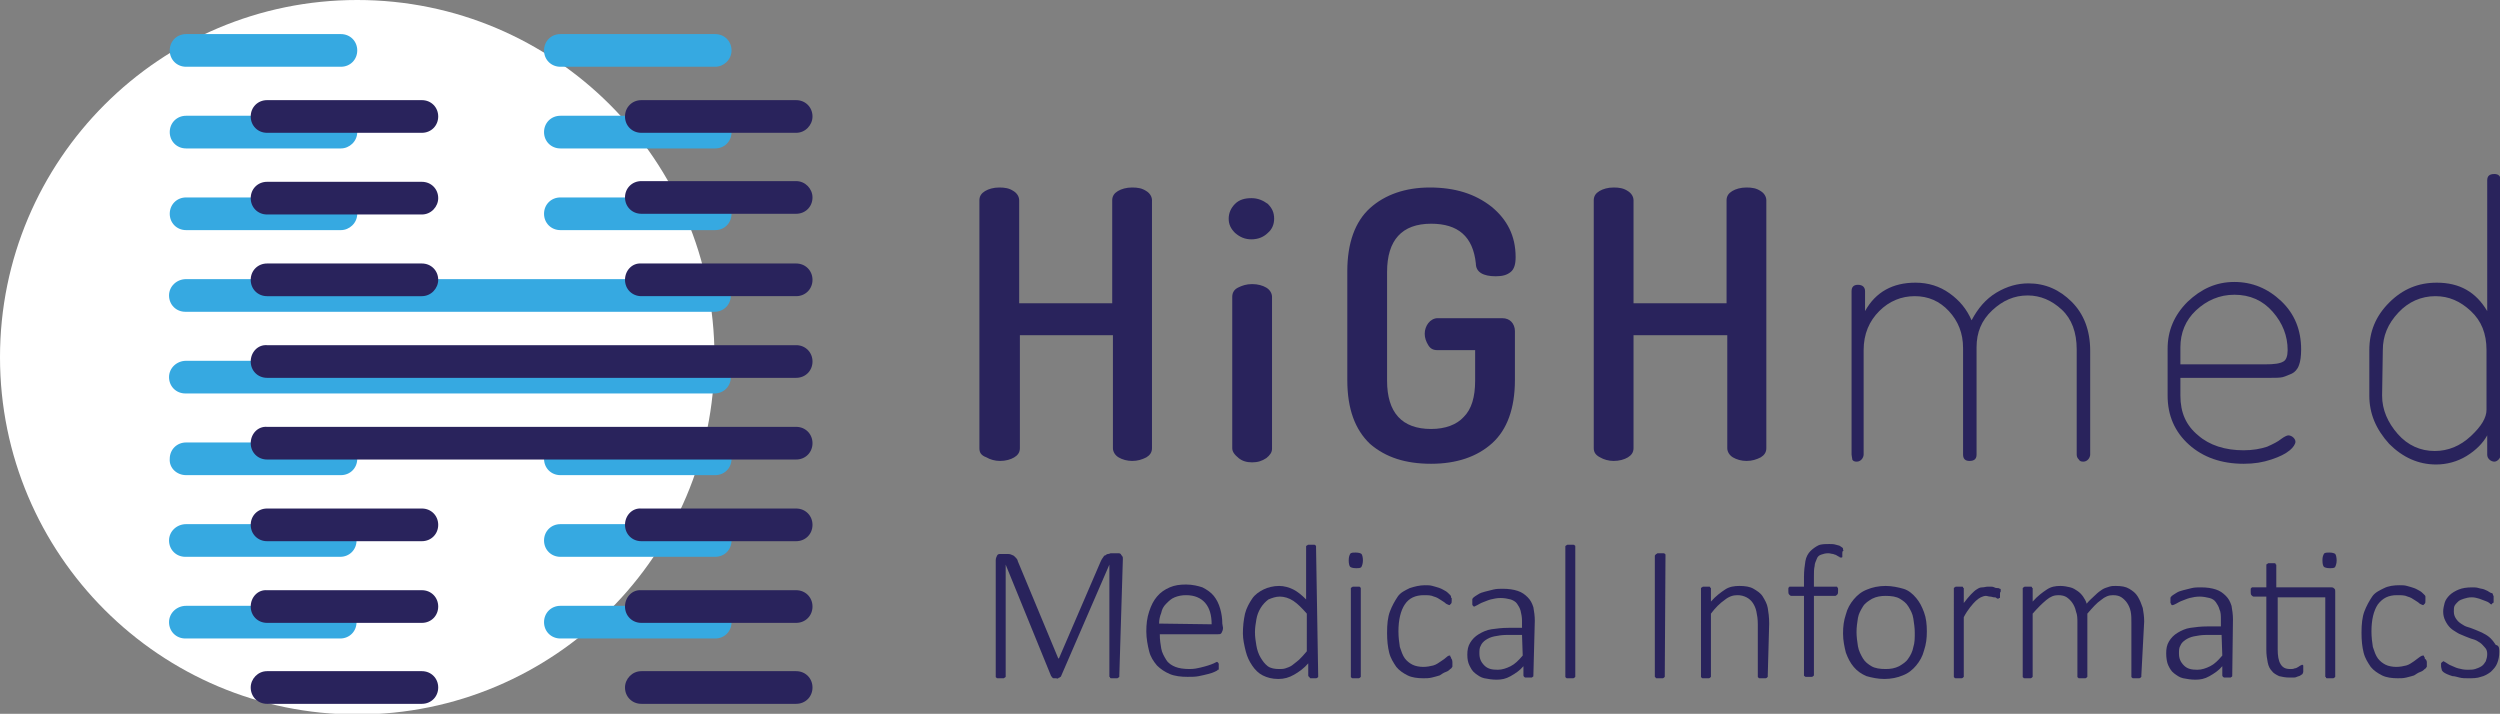 <?xml version="1.0" encoding="utf-8"?>
<!-- Generator: Adobe Illustrator 25.0.0, SVG Export Plug-In . SVG Version: 6.00 Build 0)  -->
<svg version="1.1" id="Ebene_1" xmlns="http://www.w3.org/2000/svg" xmlns:xlink="http://www.w3.org/1999/xlink" x="0px" y="0px"
	 viewBox="0 0 352 100.5" style="enable-background:new 0 0 352 100.5;" xml:space="preserve">
<rect x="0" y="0" width="352" height="100.5" fill="#808080" stroke="none"/>
<style type="text/css">
	.st0{fill:#FFFFFF;}
	.st1{fill:#36A9E1;}
	.st2{fill:#29235C;}
</style>
<circle class="st0" cx="50.3" cy="50.3" r="50.3"/>
<g>
	<path class="st1" d="M23.8,41.6c0,1.3,1,2.3,2.3,2.3h74.5c1.3,0,2.3-1,2.3-2.3s-1-2.3-2.3-2.3H26.2C24.9,39.3,23.8,40.3,23.8,41.6z
		"/>
	<path class="st1" d="M23.8,53.1c0,1.3,1,2.3,2.3,2.3h74.5c1.3,0,2.3-1,2.3-2.3s-1-2.3-2.3-2.3H26.2C24.9,50.8,23.8,51.8,23.8,53.1z
		"/>
	<path class="st1" d="M76.6,30.1c0,1.3,1,2.3,2.3,2.3h21.8c1.3,0,2.3-1,2.3-2.3s-1-2.3-2.3-2.3H78.9C77.6,27.8,76.6,28.8,76.6,30.1z
		"/>
	<path class="st1" d="M100.7,16.3H78.9c-1.3,0-2.3,1-2.3,2.3s1,2.3,2.3,2.3h21.8c1.3,0,2.3-1,2.3-2.3S101.9,16.3,100.7,16.3z"/>
	<path class="st1" d="M103,7.1c0-1.3-1-2.3-2.3-2.3H78.9c-1.3,0-2.3,1-2.3,2.3s1,2.3,2.3,2.3h21.8C101.9,9.4,103,8.4,103,7.1z"/>
	<path class="st1" d="M76.6,87.6c0,1.3,1,2.3,2.3,2.3h21.8c1.3,0,2.3-1,2.3-2.3s-1-2.3-2.3-2.3H78.9C77.6,85.3,76.6,86.3,76.6,87.6z
		"/>
	<path class="st1" d="M76.6,76.1c0,1.3,1,2.3,2.3,2.3h21.8c1.3,0,2.3-1,2.3-2.3s-1-2.3-2.3-2.3H78.9C77.6,73.8,76.6,74.8,76.6,76.1z
		"/>
	<path class="st1" d="M76.6,64.6c0,1.3,1,2.3,2.3,2.3h21.8c1.3,0,2.3-1,2.3-2.3s-1-2.3-2.3-2.3H78.9C77.6,62.3,76.6,63.3,76.6,64.6z
		"/>
	<path class="st1" d="M50.3,30.1c0-1.3-1-2.3-2.3-2.3H26.2c-1.3,0-2.3,1-2.3,2.3s1,2.3,2.3,2.3H48C49.2,32.4,50.3,31.4,50.3,30.1z"
		/>
	<path class="st1" d="M50.3,18.6c0-1.3-1-2.3-2.3-2.3H26.2c-1.3,0-2.3,1-2.3,2.3s1,2.3,2.3,2.3H48C49.2,20.9,50.3,19.9,50.3,18.6z"
		/>
	<path class="st1" d="M48,9.4c1.3,0,2.3-1,2.3-2.3s-1-2.3-2.3-2.3H26.2c-1.3,0-2.3,1-2.3,2.3s1,2.3,2.3,2.3H48z"/>
	<path class="st1" d="M23.8,87.6c0,1.3,1,2.3,2.3,2.3h21.8c1.3,0,2.3-1,2.3-2.3s-1-2.3-2.3-2.3H26.2C24.9,85.3,23.8,86.3,23.8,87.6z
		"/>
	<path class="st1" d="M23.8,76.1c0,1.3,1,2.3,2.3,2.3h21.8c1.3,0,2.3-1,2.3-2.3s-1-2.3-2.3-2.3H26.2C24.9,73.8,23.8,74.8,23.8,76.1z
		"/>
	<path class="st1" d="M26.2,66.9H48c1.3,0,2.3-1,2.3-2.3s-1-2.3-2.3-2.3H26.2c-1.3,0-2.3,1-2.3,2.3C23.8,65.9,24.9,66.9,26.2,66.9z"
		/>
</g>
<g>
	<path class="st2" d="M35.3,50.9c0,1.3,1,2.3,2.3,2.3h74.5c1.3,0,2.3-1,2.3-2.3s-1-2.3-2.3-2.3H37.6C36.3,48.5,35.3,49.6,35.3,50.9z
		"/>
	<path class="st2" d="M35.3,62.4c0,1.3,1,2.3,2.3,2.3h74.5c1.3,0,2.3-1,2.3-2.3s-1-2.3-2.3-2.3H37.6C36.3,60,35.3,61.1,35.3,62.4z"
		/>
	<path class="st2" d="M88,39.4c0,1.3,1,2.3,2.3,2.3h21.8c1.3,0,2.3-1,2.3-2.3s-1-2.3-2.3-2.3H90.3C89,37,88,38.1,88,39.4z"/>
	<path class="st2" d="M112.1,25.5H90.3c-1.3,0-2.3,1-2.3,2.3s1,2.3,2.3,2.3h21.8c1.3,0,2.3-1,2.3-2.3
		C114.4,26.6,113.4,25.5,112.1,25.5z"/>
	<path class="st2" d="M114.4,16.4c0-1.3-1-2.3-2.3-2.3H90.3c-1.3,0-2.3,1-2.3,2.3s1,2.3,2.3,2.3h21.8
		C113.4,18.7,114.4,17.6,114.4,16.4z"/>
	<path class="st2" d="M88,96.8c0,1.3,1,2.3,2.3,2.3h21.8c1.3,0,2.3-1,2.3-2.3s-1-2.3-2.3-2.3H90.3C89,94.5,88,95.6,88,96.8z"/>
	<path class="st2" d="M88,85.4c0,1.3,1,2.3,2.3,2.3h21.8c1.3,0,2.3-1,2.3-2.3s-1-2.3-2.3-2.3H90.3C89,83,88,84.1,88,85.4z"/>
	<path class="st2" d="M88,73.9c0,1.3,1,2.3,2.3,2.3h21.8c1.3,0,2.3-1,2.3-2.3s-1-2.3-2.3-2.3H90.3C89,71.5,88,72.6,88,73.9z"/>
	<path class="st2" d="M61.7,39.4c0-1.3-1-2.3-2.3-2.3H37.6c-1.3,0-2.3,1-2.3,2.3s1,2.3,2.3,2.3h21.8C60.7,41.7,61.7,40.6,61.7,39.4z
		"/>
	<path class="st2" d="M61.7,27.9c0-1.3-1-2.3-2.3-2.3H37.6c-1.3,0-2.3,1-2.3,2.3s1,2.3,2.3,2.3h21.8C60.7,30.2,61.7,29.1,61.7,27.9z
		"/>
	<path class="st2" d="M59.4,18.7c1.3,0,2.3-1,2.3-2.3s-1-2.3-2.3-2.3H37.6c-1.3,0-2.3,1-2.3,2.3s1,2.3,2.3,2.3H59.4z"/>
	<path class="st2" d="M35.3,96.8c0,1.3,1,2.3,2.3,2.3h21.8c1.3,0,2.3-1,2.3-2.3s-1-2.3-2.3-2.3H37.6C36.3,94.5,35.3,95.6,35.3,96.8z
		"/>
	<path class="st2" d="M35.3,85.4c0,1.3,1,2.3,2.3,2.3h21.8c1.3,0,2.3-1,2.3-2.3s-1-2.3-2.3-2.3H37.6C36.3,83,35.3,84.1,35.3,85.4z"
		/>
	<path class="st2" d="M37.6,76.2h21.8c1.3,0,2.3-1,2.3-2.3s-1-2.3-2.3-2.3H37.6c-1.3,0-2.3,1-2.3,2.3S36.3,76.2,37.6,76.2z"/>
</g>
<g>
	<path class="st2" d="M137.9,63.1V28.2c0-0.6,0.3-1,0.8-1.3s1.2-0.5,2-0.5s1.4,0.1,2,0.5c0.5,0.3,0.8,0.8,0.8,1.3v14.5h13.1V28.2
		c0-0.6,0.3-1,0.8-1.3s1.2-0.5,2-0.5s1.4,0.1,2,0.5c0.5,0.3,0.8,0.8,0.8,1.3v34.9c0,0.6-0.3,1-0.8,1.3c-0.6,0.3-1.2,0.5-2,0.5
		c-0.7,0-1.4-0.2-1.9-0.5s-0.8-0.8-0.8-1.3V47.2h-13.1v15.9c0,0.6-0.3,1-0.8,1.3s-1.2,0.5-2,0.5c-0.7,0-1.4-0.2-1.9-0.5
		C138.1,64.1,137.9,63.7,137.9,63.1z"/>
	<path class="st2" d="M173,30.8c0-0.8,0.3-1.5,0.9-2.1c0.6-0.6,1.4-0.8,2.3-0.8s1.6,0.3,2.3,0.8c0.6,0.6,0.9,1.2,0.9,2.1
		c0,0.8-0.3,1.5-0.9,2c-0.6,0.6-1.4,0.9-2.3,0.9s-1.6-0.3-2.3-0.9C173.3,32.2,173,31.6,173,30.8z M173.5,63.1V41.8
		c0-0.5,0.2-1,0.8-1.3s1.2-0.5,2-0.5s1.5,0.2,2,0.5s0.8,0.8,0.8,1.3v21.4c0,0.5-0.3,0.9-0.8,1.3c-0.6,0.4-1.2,0.6-2,0.6
		s-1.4-0.2-1.9-0.6C173.8,64,173.5,63.6,173.5,63.1z"/>
	<path class="st2" d="M189.7,53.5V38.2c0-4,1.1-7,3.2-8.9c2.1-1.9,5-2.9,8.4-2.9c3.6,0,6.4,0.9,8.7,2.7c2.2,1.8,3.4,4.1,3.4,7.1
		c0,1-0.2,1.7-0.7,2.1s-1.1,0.6-2.1,0.6c-1.8,0-2.8-0.6-2.8-1.8c-0.4-3.8-2.5-5.6-6.3-5.6c-4.1,0-6.2,2.3-6.2,6.8v15.3
		c0,4.5,2.1,6.8,6.2,6.8c2,0,3.6-0.6,4.6-1.7c1.1-1.1,1.6-2.8,1.6-5.1v-4.3h-5.3c-0.6,0-1-0.2-1.3-0.7s-0.5-1-0.5-1.6
		s0.2-1.1,0.5-1.5s0.8-0.7,1.3-0.7h9.1c0.6,0,1,0.2,1.3,0.5s0.5,0.8,0.5,1.3v6.9c0,4-1.1,7-3.2,8.9s-5,2.9-8.6,2.9s-6.4-0.9-8.6-2.8
		C190.8,60.5,189.7,57.6,189.7,53.5z"/>
	<path class="st2" d="M224.4,63.1V28.2c0-0.6,0.3-1,0.8-1.3s1.2-0.5,2-0.5s1.4,0.1,2,0.5c0.5,0.3,0.8,0.8,0.8,1.3v14.5h13.1V28.2
		c0-0.6,0.3-1,0.8-1.3s1.2-0.5,2-0.5s1.4,0.1,2,0.5c0.5,0.3,0.8,0.8,0.8,1.3v34.9c0,0.6-0.3,1-0.8,1.3c-0.6,0.3-1.2,0.5-2,0.5
		c-0.7,0-1.4-0.2-1.9-0.5s-0.8-0.8-0.8-1.3V47.2H230v15.9c0,0.6-0.3,1-0.8,1.3s-1.2,0.5-2,0.5c-0.7,0-1.4-0.2-1.9-0.5
		C224.7,64.1,224.4,63.7,224.4,63.1z"/>
	<path class="st2" d="M260.7,64V41c0-0.6,0.3-0.9,0.9-0.9s1,0.3,1,0.9v2.8c1.5-2.7,3.9-4,7.1-4c1.8,0,3.4,0.5,4.8,1.5
		s2.4,2.2,3.1,3.8c0.9-1.7,2-3,3.5-3.9s3-1.3,4.5-1.3c2.4,0,4.4,0.9,6.1,2.6c1.7,1.7,2.6,4,2.6,6.9V64c0,0.2-0.1,0.5-0.3,0.7
		s-0.4,0.3-0.7,0.3s-0.5-0.1-0.6-0.3c-0.2-0.2-0.3-0.4-0.3-0.7V49.2c0-2.4-0.7-4.3-2.1-5.6s-3-2-4.8-2c-1.9,0-3.5,0.7-5,2.1
		s-2.2,3.1-2.2,5.2V64c0,0.6-0.3,0.9-1,0.9c-0.6,0-0.9-0.3-0.9-0.9V49c0-2.1-0.7-3.8-2-5.2s-2.9-2.1-4.8-2.1s-3.6,0.7-5,2.1
		s-2.2,3.2-2.2,5.5V64c0,0.2-0.1,0.5-0.3,0.7s-0.4,0.3-0.7,0.3s-0.5-0.1-0.6-0.3C260.8,64.5,260.7,64.2,260.7,64z"/>
	<path class="st2" d="M305.2,55.7v-6.6c0-2.5,0.9-4.7,2.8-6.6c1.9-1.8,4-2.8,6.6-2.8c2.5,0,4.7,0.9,6.6,2.7s2.8,4.1,2.8,6.8
		c0,0.9-0.1,1.7-0.3,2.2c-0.2,0.6-0.6,1-1,1.2c-0.5,0.2-0.9,0.4-1.3,0.5s-1,0.1-1.7,0.1H307v2.5c0,2.4,0.8,4.2,2.5,5.6
		c1.6,1.4,3.8,2.1,6.4,2.1c1.3,0,2.4-0.2,3.3-0.5c0.9-0.4,1.5-0.7,2-1.1c0.4-0.3,0.8-0.5,1-0.5s0.5,0.1,0.7,0.3s0.3,0.4,0.3,0.6
		c0,0.3-0.3,0.8-0.8,1.2c-0.6,0.5-1.4,0.9-2.6,1.3s-2.4,0.6-3.9,0.6c-3.1,0-5.7-0.9-7.7-2.7C306.2,60.8,305.2,58.5,305.2,55.7z
		 M307,51.3h11.9c1.3,0,2.1-0.1,2.6-0.4c0.4-0.2,0.6-0.8,0.6-1.6c0-2-0.7-3.8-2.1-5.4c-1.4-1.6-3.2-2.4-5.4-2.4
		c-2.1,0-3.9,0.8-5.4,2.2s-2.2,3.2-2.2,5.2V51.3L307,51.3z"/>
	<path class="st2" d="M333.6,55.7v-6.4c0-2.6,0.9-4.8,2.8-6.7s4.1-2.8,6.7-2.8c3.2,0,5.5,1.3,7.1,4V25.4c0-0.6,0.3-0.9,1-0.9
		c0.6,0,0.9,0.3,0.9,0.9V64c0,0.2-0.1,0.5-0.3,0.7c-0.2,0.2-0.4,0.3-0.6,0.3s-0.5-0.1-0.7-0.3s-0.3-0.4-0.3-0.7v-2.7
		c-0.6,1.1-1.6,2.1-2.9,2.9s-2.8,1.2-4.3,1.2c-2.5,0-4.7-1-6.6-2.9C334.5,60.4,333.6,58.2,333.6,55.7z M335.4,55.7
		c0,2,0.8,3.8,2.2,5.4s3.2,2.4,5.2,2.4c1.9,0,3.6-0.7,5.1-2.1c1.5-1.4,2.2-2.6,2.2-3.7v-8.4c0-2.3-0.7-4.1-2.2-5.5s-3.1-2.1-5-2.1
		c-2,0-3.8,0.8-5.2,2.3c-1.5,1.6-2.2,3.3-2.2,5.3L335.4,55.7L335.4,55.7z"/>
</g>
<g>
	<g>
		<path class="st2" d="M157.6,95.1c0,0.1,0,0.1,0,0.2l-0.1,0.1c-0.1,0-0.1,0.1-0.2,0.1s-0.2,0-0.4,0c-0.1,0-0.3,0-0.4,0
			c-0.1,0-0.2,0-0.2-0.1s-0.1-0.1-0.1-0.1s0-0.1,0-0.2V79.5l0,0l-6.8,15.7c0,0,0,0.1-0.1,0.1l-0.1,0.1c-0.1,0-0.1,0-0.2,0.1
			s-0.2,0-0.3,0s-0.2,0-0.3,0s-0.2,0-0.2-0.1c-0.1,0-0.1-0.1-0.1-0.1l-0.1-0.1l-6.4-15.7l0,0v15.6c0,0.1,0,0.1,0,0.2l-0.1,0.1
			c-0.1,0-0.1,0.1-0.2,0.1s-0.2,0-0.4,0c-0.1,0-0.3,0-0.4,0s-0.2,0-0.2-0.1c-0.1,0-0.1-0.1-0.1-0.1s0-0.1,0-0.2V78.9
			c0-0.3,0.1-0.5,0.2-0.7s0.3-0.2,0.5-0.2h0.9c0.2,0,0.4,0,0.6,0.1s0.3,0.1,0.4,0.2c0.1,0.1,0.2,0.2,0.3,0.3s0.2,0.3,0.2,0.4
			l5.7,13.7h0.1L155,79c0.1-0.2,0.2-0.4,0.3-0.5c0.1-0.2,0.2-0.3,0.3-0.3s0.2-0.2,0.4-0.2s0.3-0.1,0.4-0.1h1c0.1,0,0.2,0,0.2,0
			l0.2,0.1c0,0,0.1,0.2,0.2,0.3c0.1,0.1,0.1,0.2,0.1,0.4L157.6,95.1L157.6,95.1z"/>
		<path class="st2" d="M172.2,88.4c0,0.3-0.1,0.5-0.2,0.7s-0.3,0.2-0.5,0.2h-8.2c0,0.8,0.1,1.4,0.2,2c0.1,0.6,0.4,1.1,0.7,1.6
			s0.8,0.8,1.3,1s1.2,0.3,2,0.3c0.6,0,1.1-0.1,1.5-0.2s0.8-0.2,1.1-0.3c0.3-0.1,0.6-0.2,0.8-0.3s0.4-0.2,0.4-0.2c0.1,0,0.1,0,0.1,0
			l0.1,0.1c0,0,0.1,0.1,0.1,0.2s0,0.2,0,0.3c0,0.1,0,0.1,0,0.2s0,0.1,0,0.2s0,0.1-0.1,0.1s-0.1,0.1-0.1,0.1s-0.2,0.1-0.4,0.2
			s-0.5,0.2-0.9,0.3c-0.4,0.1-0.8,0.2-1.3,0.3c-0.5,0.1-1,0.1-1.6,0.1c-0.9,0-1.8-0.1-2.5-0.4s-1.3-0.7-1.8-1.2
			c-0.5-0.6-0.9-1.2-1.1-2s-0.4-1.8-0.4-2.8s0.1-1.9,0.4-2.8s0.6-1.5,1.1-2.1s1.1-1,1.8-1.3s1.4-0.4,2.3-0.4c0.9,0,1.7,0.2,2.3,0.4
			c0.6,0.3,1.2,0.7,1.6,1.2s0.7,1.1,0.9,1.8c0.2,0.7,0.3,1.4,0.3,2.1L172.2,88.4L172.2,88.4z M170.6,87.9c0-1.3-0.3-2.3-0.9-3
			s-1.5-1.1-2.7-1.1c-0.6,0-1.1,0.1-1.6,0.3s-0.8,0.5-1.2,0.9s-0.6,0.8-0.7,1.3c-0.2,0.5-0.3,1-0.3,1.5L170.6,87.9L170.6,87.9z"/>
		<path class="st2" d="M185.6,95.1c0,0.1,0,0.1,0,0.2s-0.1,0.1-0.1,0.1s-0.1,0.1-0.2,0.1c-0.1,0-0.2,0-0.3,0s-0.3,0-0.4,0
			c-0.1,0-0.2,0-0.2-0.1s-0.1-0.1-0.1-0.1s-0.1-0.1-0.1-0.2v-1.7c-0.6,0.7-1.3,1.2-2,1.6s-1.4,0.6-2.2,0.6c-0.9,0-1.6-0.2-2.2-0.5
			c-0.6-0.3-1.1-0.8-1.5-1.4s-0.7-1.2-0.9-2S175,90,175,89.2c0-1,0.1-1.9,0.3-2.8c0.2-0.8,0.6-1.5,1-2.1s1-1,1.6-1.3
			s1.4-0.5,2.2-0.5c0.7,0,1.4,0.2,2,0.5s1.2,0.8,1.8,1.4v-7.3c0-0.1,0-0.1,0-0.2l0.1-0.1c0.1,0,0.1-0.1,0.2-0.1c0.1,0,0.2,0,0.4,0
			s0.3,0,0.4,0s0.2,0,0.2,0.1c0.1,0,0.1,0.1,0.1,0.1s0,0.1,0,0.2L185.6,95.1L185.6,95.1z M184,86.4c-0.7-0.8-1.3-1.4-1.9-1.8
			c-0.6-0.4-1.3-0.6-1.9-0.6c-0.6,0-1.1,0.2-1.6,0.4c-0.4,0.3-0.8,0.7-1.1,1.2s-0.5,1-0.6,1.6s-0.2,1.2-0.2,1.8
			c0,0.7,0.1,1.3,0.2,1.9s0.3,1.2,0.6,1.7s0.6,0.9,1,1.2s1,0.4,1.6,0.4c0.3,0,0.6,0,0.9-0.1s0.6-0.2,0.9-0.4c0.3-0.2,0.6-0.5,1-0.8
			c0.3-0.3,0.7-0.7,1.1-1.2V86.4L184,86.4z"/>
		<path class="st2" d="M191.9,78.9c0,0.4-0.1,0.7-0.2,0.9c-0.1,0.2-0.4,0.2-0.8,0.2c-0.4,0-0.7-0.1-0.8-0.2s-0.2-0.4-0.2-0.9
			s0.1-0.7,0.2-0.9s0.4-0.2,0.8-0.2c0.4,0,0.7,0.1,0.8,0.2S191.9,78.5,191.9,78.9z M191.6,95.1c0,0.1,0,0.1,0,0.2l-0.1,0.1
			c0,0-0.1,0.1-0.2,0.1s-0.2,0-0.4,0c-0.1,0-0.3,0-0.4,0s-0.2,0-0.2-0.1c-0.1,0-0.1-0.1-0.1-0.1s0-0.1,0-0.2V83c0-0.1,0-0.1,0-0.2
			l0.1-0.1c0.1,0,0.1-0.1,0.2-0.1c0.1,0,0.2,0,0.4,0s0.3,0,0.4,0c0.1,0,0.2,0,0.2,0.1c0.1,0,0.1,0.1,0.1,0.1s0,0.1,0,0.2V95.1z"/>
		<path class="st2" d="M204.5,93.3c0,0.1,0,0.2,0,0.3c0,0.1,0,0.2,0,0.2c0,0.1,0,0.1-0.1,0.2c0,0.1-0.1,0.1-0.2,0.2
			s-0.3,0.3-0.6,0.4s-0.6,0.3-0.9,0.5c-0.3,0.1-0.7,0.2-1.1,0.3c-0.4,0.1-0.8,0.1-1.2,0.1c-0.8,0-1.6-0.1-2.2-0.4s-1.2-0.7-1.6-1.2
			c-0.4-0.6-0.8-1.2-1-2s-0.3-1.7-0.3-2.8c0-1.2,0.1-2.2,0.4-3s0.7-1.5,1.1-2.1s1.1-0.9,1.7-1.2c0.6-0.2,1.4-0.4,2.1-0.4
			c0.4,0,0.8,0,1.1,0.1c0.4,0.1,0.7,0.2,1,0.3c0.3,0.1,0.6,0.3,0.8,0.4s0.4,0.3,0.5,0.4s0.2,0.2,0.2,0.2s0.1,0.1,0.1,0.2
			s0,0.2,0.1,0.2c0,0.1,0,0.2,0,0.3c0,0.3,0,0.4-0.1,0.5s-0.2,0.2-0.2,0.2c-0.1,0-0.3-0.1-0.5-0.2c-0.2-0.2-0.4-0.3-0.7-0.5
			s-0.6-0.4-1-0.5c-0.4-0.2-0.9-0.2-1.4-0.2c-1.2,0-2.1,0.4-2.7,1.3c-0.6,0.9-0.9,2.2-0.9,3.8c0,0.8,0.1,1.6,0.2,2.2
			c0.2,0.6,0.4,1.2,0.7,1.6s0.7,0.7,1.1,0.9s1,0.3,1.5,0.3s1-0.1,1.4-0.2s0.8-0.4,1.1-0.6s0.6-0.4,0.8-0.6s0.4-0.2,0.4-0.2
			c0.1,0,0.1,0,0.1,0.1s0.1,0.1,0.1,0.2s0.1,0.2,0.1,0.2C204.5,93,204.5,93.2,204.5,93.3z"/>
		<path class="st2" d="M215.9,95.1c0,0.1,0,0.2-0.1,0.2c-0.1,0.1-0.1,0.1-0.2,0.1c-0.1,0-0.2,0-0.4,0c-0.1,0-0.3,0-0.4,0
			s-0.2-0.1-0.2-0.1s-0.1-0.1-0.1-0.2v-1.3c-0.5,0.6-1.1,1-1.8,1.4s-1.3,0.5-2,0.5c-0.6,0-1.2-0.1-1.7-0.2s-0.9-0.4-1.3-0.7
			c-0.4-0.3-0.6-0.7-0.8-1.1s-0.3-0.9-0.3-1.5c0-0.7,0.1-1.2,0.4-1.7c0.3-0.5,0.7-0.9,1.2-1.2c0.5-0.3,1.1-0.6,1.8-0.7
			s1.5-0.2,2.4-0.2h1.9v-1c0-0.5-0.1-1-0.2-1.4s-0.3-0.7-0.5-1s-0.6-0.5-0.9-0.6c-0.4-0.1-0.9-0.2-1.4-0.2s-1,0.1-1.4,0.2
			s-0.8,0.3-1.1,0.4s-0.6,0.3-0.8,0.4s-0.4,0.2-0.4,0.2c-0.1,0-0.1,0-0.1,0l-0.1-0.1c0,0-0.1-0.1-0.1-0.2s0-0.2,0-0.3
			c0-0.2,0-0.3,0-0.4s0.1-0.2,0.2-0.3s0.3-0.2,0.6-0.4s0.6-0.3,1-0.4s0.8-0.2,1.2-0.3c0.4-0.1,0.9-0.1,1.3-0.1
			c0.8,0,1.5,0.1,2.1,0.3c0.6,0.2,1,0.5,1.4,0.9s0.6,0.8,0.8,1.4c0.1,0.6,0.2,1.2,0.2,1.9L215.9,95.1L215.9,95.1z M214.3,89.4h-2.2
			c-0.6,0-1.2,0.1-1.7,0.2s-0.9,0.3-1.2,0.5s-0.6,0.5-0.7,0.8c-0.2,0.3-0.2,0.7-0.2,1.1c0,0.7,0.2,1.2,0.7,1.7s1.1,0.6,1.9,0.6
			c0.6,0,1.2-0.2,1.8-0.5s1.1-0.8,1.7-1.5L214.3,89.4L214.3,89.4z"/>
		<path class="st2" d="M221.8,95.1c0,0.1,0,0.1,0,0.2l-0.1,0.1c0,0-0.1,0.1-0.2,0.1s-0.2,0-0.4,0c-0.1,0-0.3,0-0.4,0s-0.2,0-0.2-0.1
			c-0.1,0-0.1-0.1-0.1-0.1s0-0.1,0-0.2v-18c0-0.1,0-0.1,0-0.2l0.1-0.1c0.1,0,0.1-0.1,0.2-0.1c0.1,0,0.2,0,0.4,0s0.3,0,0.4,0
			c0.1,0,0.2,0,0.2,0.1c0.1,0,0.1,0.1,0.1,0.1s0,0.1,0,0.2V95.1z"/>
		<path class="st2" d="M234.4,95.1c0,0.1,0,0.1,0,0.2l-0.1,0.1c0,0-0.1,0.1-0.2,0.1c-0.1,0-0.2,0-0.4,0c-0.1,0-0.3,0-0.4,0
			s-0.2,0-0.2-0.1s-0.1-0.1-0.1-0.1s0-0.1,0-0.2V78.3c0-0.1,0-0.1,0.1-0.2l0.1-0.1c0.1,0,0.1-0.1,0.2-0.1s0.2,0,0.4,0s0.3,0,0.4,0
			s0.2,0,0.2,0.1c0.1,0,0.1,0.1,0.1,0.1s0,0.1,0,0.2L234.4,95.1L234.4,95.1z"/>
		<path class="st2" d="M248.9,95.1c0,0.1,0,0.1,0,0.2l-0.1,0.1c0,0-0.1,0.1-0.2,0.1s-0.2,0-0.4,0s-0.3,0-0.4,0s-0.2,0-0.2-0.1
			c-0.1,0-0.1-0.1-0.1-0.1s0-0.1,0-0.2v-7.2c0-0.8-0.1-1.3-0.2-1.8c-0.1-0.5-0.3-0.9-0.5-1.2c-0.2-0.3-0.5-0.6-0.9-0.8
			s-0.8-0.3-1.3-0.3c-0.6,0-1.2,0.2-1.8,0.7c-0.6,0.4-1.3,1.1-1.9,1.9v8.7c0,0.1,0,0.1,0,0.2l-0.1,0.1c0,0-0.1,0.1-0.2,0.1
			s-0.2,0-0.4,0c-0.1,0-0.3,0-0.4,0s-0.2,0-0.2-0.1c-0.1,0-0.1-0.1-0.1-0.1s0-0.1,0-0.2V83c0-0.1,0-0.1,0-0.2l0.1-0.1
			c0.1,0,0.1-0.1,0.2-0.1s0.2,0,0.4,0s0.3,0,0.4,0s0.2,0,0.2,0.1s0.1,0.1,0.1,0.1s0,0.1,0,0.2v1.7c0.7-0.8,1.4-1.3,2-1.7
			s1.3-0.5,2-0.5c0.8,0,1.5,0.1,2,0.4s1,0.6,1.3,1.1s0.6,1,0.7,1.6c0.1,0.6,0.2,1.3,0.2,2.2L248.9,95.1L248.9,95.1z"/>
		<path class="st2" d="M259.4,77.9c0,0.1,0,0.2,0,0.3c0,0.1,0,0.1,0,0.2c0,0,0,0.1-0.1,0.1h-0.1c-0.1,0-0.2,0-0.2-0.1
			c-0.1,0-0.2-0.1-0.4-0.2c-0.1-0.1-0.3-0.1-0.5-0.2c-0.2,0-0.4-0.1-0.7-0.1c-0.4,0-0.7,0.1-1,0.2s-0.5,0.3-0.6,0.6s-0.3,0.6-0.3,1
			c-0.1,0.4-0.1,0.9-0.1,1.5v1.4h3c0.1,0,0.1,0,0.2,0s0.1,0.1,0.1,0.1s0.1,0.1,0.1,0.2s0,0.2,0,0.3c0,0.2,0,0.4-0.1,0.5
			s-0.2,0.2-0.3,0.2h-3v11c0,0.1,0,0.1,0,0.2l-0.1,0.1c0,0-0.1,0.1-0.2,0.1s-0.2,0-0.4,0s-0.3,0-0.4,0s-0.2,0-0.2-0.1
			c-0.1,0-0.1-0.1-0.1-0.1s0-0.1,0-0.2v-11h-1.8c-0.1,0-0.2-0.1-0.3-0.2s-0.1-0.3-0.1-0.5c0-0.1,0-0.2,0-0.3s0-0.2,0.1-0.2
			c0-0.1,0.1-0.1,0.1-0.1c0.1,0,0.1,0,0.2,0h1.8v-1.4c0-0.8,0.1-1.6,0.2-2.2c0.1-0.6,0.4-1.1,0.7-1.4s0.7-0.6,1.1-0.8
			c0.4-0.2,1-0.2,1.6-0.2c0.3,0,0.6,0,0.9,0.1s0.5,0.1,0.6,0.2s0.2,0.1,0.3,0.2s0.1,0.1,0.1,0.2s0,0.2,0.1,0.2
			C259.4,77.6,259.4,77.7,259.4,77.9z"/>
		<path class="st2" d="M271.3,88.9c0,1-0.1,1.8-0.4,2.7c-0.2,0.8-0.6,1.5-1.1,2.1s-1.1,1.1-1.9,1.4c-0.7,0.3-1.6,0.5-2.6,0.5
			c-0.9,0-1.8-0.2-2.5-0.4c-0.7-0.3-1.3-0.7-1.8-1.3c-0.5-0.6-0.8-1.2-1.1-2c-0.2-0.8-0.4-1.7-0.4-2.7s0.1-1.8,0.4-2.7
			c0.2-0.8,0.6-1.5,1.1-2.1s1.1-1.1,1.9-1.4c0.7-0.3,1.6-0.5,2.6-0.5c0.9,0,1.8,0.2,2.5,0.4s1.3,0.7,1.8,1.3c0.5,0.6,0.8,1.2,1.1,2
			C271.2,87,271.3,87.9,271.3,88.9z M269.6,89.1c0-0.7-0.1-1.3-0.2-2s-0.4-1.2-0.7-1.7c-0.3-0.5-0.7-0.8-1.2-1.1s-1.2-0.4-2-0.4
			c-0.7,0-1.3,0.1-1.9,0.4c-0.5,0.3-1,0.6-1.3,1.1s-0.6,1-0.7,1.6s-0.2,1.3-0.2,2s0.1,1.3,0.2,2c0.1,0.6,0.4,1.2,0.7,1.7
			c0.3,0.5,0.7,0.8,1.2,1.1s1.2,0.4,2,0.4c0.7,0,1.3-0.1,1.9-0.4c0.5-0.3,1-0.6,1.3-1.1c0.3-0.4,0.6-1,0.7-1.6
			C269.6,90.5,269.6,89.8,269.6,89.1z"/>
		<path class="st2" d="M281.6,83.6c0,0.1,0,0.2,0,0.3s0,0.2,0,0.2c0,0.1,0,0.1-0.1,0.1s-0.1,0.1-0.1,0.1c-0.1,0-0.2,0-0.3-0.1
			s-0.2-0.1-0.4-0.1c-0.1,0-0.3-0.1-0.5-0.1s-0.4-0.1-0.6-0.1s-0.5,0.1-0.7,0.2s-0.5,0.3-0.7,0.5s-0.5,0.5-0.8,0.9s-0.6,0.8-0.9,1.4
			v8.2c0,0.1,0,0.1,0,0.2l-0.1,0.1c0,0-0.1,0.1-0.2,0.1s-0.2,0-0.4,0c-0.1,0-0.3,0-0.4,0s-0.2,0-0.2-0.1c-0.1,0-0.1-0.1-0.1-0.1
			s0-0.1,0-0.2V83c0-0.1,0-0.1,0-0.2l0.1-0.1c0.1,0,0.1-0.1,0.2-0.1s0.2,0,0.4,0s0.3,0,0.4,0s0.2,0,0.2,0.1s0.1,0.1,0.1,0.1
			s0,0.1,0,0.2v1.9c0.4-0.5,0.7-0.9,1-1.2c0.3-0.3,0.6-0.6,0.8-0.7c0.3-0.2,0.5-0.3,0.8-0.3s0.5-0.1,0.8-0.1c0.1,0,0.2,0,0.4,0
			c0.1,0,0.3,0,0.5,0.1s0.3,0.1,0.5,0.1s0.2,0.1,0.3,0.1s0.1,0.1,0.1,0.1v0.1c0,0.1,0,0.1,0,0.2C281.6,83.4,281.6,83.5,281.6,83.6z"
			/>
		<path class="st2" d="M301.5,95.1c0,0.1,0,0.1,0,0.2l-0.1,0.1c0,0-0.1,0.1-0.2,0.1s-0.2,0-0.4,0c-0.2,0-0.3,0-0.4,0s-0.2,0-0.2-0.1
			c-0.1,0-0.1-0.1-0.1-0.1s0-0.1,0-0.2v-7.4c0-0.6,0-1.1-0.1-1.6s-0.3-0.9-0.5-1.2c-0.2-0.3-0.5-0.6-0.8-0.8s-0.7-0.3-1.2-0.3
			c-0.6,0-1.1,0.2-1.7,0.7c-0.6,0.4-1.2,1.1-1.9,1.9v8.7c0,0.1,0,0.1,0,0.2l-0.1,0.1c0,0-0.1,0.1-0.2,0.1s-0.2,0-0.4,0s-0.3,0-0.4,0
			s-0.2,0-0.2-0.1c-0.1,0-0.1-0.1-0.1-0.1s0-0.1,0-0.2v-7.4c0-0.6,0-1.1-0.2-1.6c-0.1-0.5-0.3-0.9-0.5-1.2c-0.2-0.3-0.5-0.6-0.8-0.8
			c-0.3-0.2-0.7-0.3-1.2-0.3c-0.6,0-1.1,0.2-1.7,0.7s-1.2,1.1-1.9,1.9v8.7c0,0.1,0,0.1,0,0.2l-0.1,0.1c0,0-0.1,0.1-0.2,0.1
			s-0.2,0-0.4,0c-0.1,0-0.3,0-0.4,0s-0.2,0-0.2-0.1c-0.1,0-0.1-0.1-0.1-0.1s0-0.1,0-0.2V83c0-0.1,0-0.1,0-0.2l0.1-0.1
			c0.1,0,0.1-0.1,0.2-0.1s0.2,0,0.4,0s0.3,0,0.4,0s0.2,0,0.2,0.1s0.1,0.1,0.1,0.1s0,0.1,0,0.2v1.7c0.7-0.8,1.4-1.3,2-1.7
			s1.2-0.5,1.9-0.5c0.5,0,1,0.1,1.4,0.2s0.7,0.3,1,0.5s0.6,0.5,0.8,0.8c0.2,0.3,0.4,0.6,0.5,1c0.4-0.5,0.8-0.8,1.2-1.2
			s0.7-0.6,1-0.8s0.7-0.3,1-0.4s0.6-0.1,0.9-0.1c0.8,0,1.4,0.1,1.9,0.4s0.9,0.6,1.2,1.1s0.5,1,0.7,1.6c0.1,0.6,0.2,1.2,0.2,1.9
			L301.5,95.1L301.5,95.1z"/>
		<path class="st2" d="M314.3,95.1c0,0.1,0,0.2-0.1,0.2c-0.1,0.1-0.1,0.1-0.2,0.1s-0.2,0-0.4,0c-0.1,0-0.3,0-0.4,0s-0.2-0.1-0.2-0.1
			s-0.1-0.1-0.1-0.2v-1.3c-0.5,0.6-1.1,1-1.8,1.4s-1.3,0.5-2,0.5c-0.6,0-1.2-0.1-1.7-0.2s-0.9-0.4-1.3-0.7c-0.4-0.3-0.6-0.7-0.8-1.1
			S305,92.6,305,92c0-0.7,0.1-1.2,0.4-1.7s0.7-0.9,1.2-1.2c0.5-0.3,1.1-0.6,1.8-0.7s1.5-0.2,2.4-0.2h1.9v-1c0-0.5,0-1-0.2-1.4
			c-0.1-0.4-0.3-0.7-0.5-1s-0.5-0.5-0.9-0.6s-0.9-0.2-1.4-0.2s-1,0.1-1.4,0.2s-0.8,0.3-1.1,0.4s-0.6,0.3-0.8,0.4
			c-0.2,0.1-0.4,0.2-0.5,0.2h-0.1l-0.1-0.1c0,0,0-0.1-0.1-0.2c0-0.1,0-0.2,0-0.3c0-0.2,0-0.3,0-0.4s0.1-0.2,0.2-0.3s0.3-0.2,0.6-0.4
			s0.6-0.3,1-0.4s0.8-0.2,1.2-0.3c0.4-0.1,0.9-0.1,1.3-0.1c0.8,0,1.5,0.1,2.1,0.3c0.6,0.2,1,0.5,1.4,0.9s0.6,0.8,0.8,1.4
			c0.1,0.6,0.2,1.2,0.2,1.9L314.3,95.1L314.3,95.1z M312.8,89.4h-2.2c-0.6,0-1.2,0.1-1.7,0.2s-0.9,0.3-1.2,0.5
			c-0.3,0.2-0.6,0.5-0.7,0.8c-0.2,0.3-0.2,0.7-0.2,1.1c0,0.7,0.2,1.2,0.7,1.7s1.1,0.6,1.9,0.6c0.6,0,1.2-0.2,1.8-0.5
			s1.1-0.8,1.7-1.5L312.8,89.4L312.8,89.4z"/>
		<path class="st2" d="M328.3,82.7c0.2,0,0.3,0.1,0.4,0.2s0.1,0.2,0.1,0.4v11.8c0,0.1,0,0.1,0,0.2l-0.1,0.1c0,0-0.1,0.1-0.2,0.1
			s-0.2,0-0.4,0c-0.2,0-0.3,0-0.4,0s-0.2,0-0.2-0.1s-0.1-0.1-0.1-0.1s0-0.1,0-0.2v-11h-6.7v7.3c0,0.9,0.1,1.6,0.4,2.1
			s0.7,0.7,1.4,0.7c0.2,0,0.4,0,0.6-0.1c0.2,0,0.3-0.1,0.5-0.2c0.1-0.1,0.2-0.1,0.3-0.2c0.1,0,0.2-0.1,0.2-0.1h0.1l0.1,0.1
			c0,0.1,0,0.1,0,0.2s0,0.2,0,0.3c0,0.2,0,0.3,0,0.4s-0.1,0.2-0.1,0.3c-0.1,0.1-0.2,0.1-0.3,0.2s-0.3,0.1-0.5,0.2s-0.4,0.1-0.5,0.1
			c-0.2,0-0.4,0-0.5,0c-0.6,0-1.1-0.1-1.5-0.2c-0.4-0.2-0.8-0.4-1-0.7c-0.3-0.3-0.5-0.7-0.6-1.2s-0.2-1.1-0.2-1.8V84h-1.8
			c-0.1,0-0.2-0.1-0.3-0.2s-0.1-0.3-0.1-0.5c0-0.1,0-0.2,0-0.3s0-0.2,0.1-0.2c0-0.1,0.1-0.1,0.1-0.1s0.1,0,0.2,0h1.8v-3
			c0-0.1,0-0.1,0-0.2l0.1-0.1c0.1,0,0.1-0.1,0.2-0.1s0.2,0,0.4,0c0.2,0,0.3,0,0.4,0s0.2,0,0.2,0.1s0.1,0.1,0.1,0.1s0,0.1,0,0.2v3
			L328.3,82.7L328.3,82.7z M329,78.9c0,0.4-0.1,0.7-0.2,0.9c-0.1,0.2-0.4,0.2-0.8,0.2s-0.7-0.1-0.8-0.2s-0.2-0.4-0.2-0.9
			s0.1-0.7,0.2-0.9c0.1-0.2,0.4-0.2,0.8-0.2s0.7,0.1,0.8,0.2S329,78.5,329,78.9z"/>
		<path class="st2" d="M341.7,93.3c0,0.1,0,0.2,0,0.3c0,0.1,0,0.2,0,0.2c0,0.1,0,0.1-0.1,0.2c0,0.1-0.1,0.1-0.2,0.2
			s-0.3,0.3-0.6,0.4s-0.6,0.3-0.9,0.5c-0.3,0.1-0.7,0.2-1.1,0.3c-0.4,0.1-0.8,0.1-1.2,0.1c-0.8,0-1.6-0.1-2.2-0.4s-1.2-0.7-1.6-1.2
			c-0.4-0.6-0.8-1.2-1-2s-0.3-1.7-0.3-2.8c0-1.2,0.1-2.2,0.4-3s0.7-1.5,1.1-2.1s1.1-0.9,1.7-1.2s1.4-0.4,2.1-0.4
			c0.4,0,0.8,0,1.1,0.1c0.4,0.1,0.7,0.2,1,0.3c0.3,0.1,0.6,0.3,0.8,0.4s0.4,0.3,0.5,0.4s0.2,0.2,0.2,0.2s0.1,0.1,0.1,0.2
			s0,0.2,0,0.2c0,0.1,0,0.2,0,0.3c0,0.3,0,0.4-0.1,0.5s-0.2,0.2-0.2,0.2c-0.1,0-0.3-0.1-0.5-0.2c-0.2-0.2-0.4-0.3-0.7-0.5
			c-0.3-0.2-0.6-0.4-1-0.5c-0.4-0.2-0.9-0.2-1.5-0.2c-1.2,0-2,0.4-2.7,1.3c-0.6,0.9-0.9,2.2-0.9,3.8c0,0.8,0.1,1.6,0.2,2.2
			c0.2,0.6,0.4,1.2,0.7,1.6s0.7,0.7,1.1,0.9s1,0.3,1.5,0.3s1-0.1,1.4-0.2s0.8-0.4,1.1-0.6c0.3-0.2,0.5-0.4,0.8-0.6s0.4-0.2,0.5-0.2
			c0,0,0.1,0,0.1,0.1s0.1,0.1,0.1,0.2s0,0.2,0.1,0.2C341.7,93,341.7,93.2,341.7,93.3z"/>
		<path class="st2" d="M351.9,91.8c0,0.6-0.1,1.1-0.3,1.6c-0.2,0.5-0.5,0.8-0.9,1.2c-0.4,0.3-0.9,0.6-1.4,0.7
			c-0.5,0.2-1.2,0.2-1.8,0.2c-0.4,0-0.8,0-1.2-0.1c-0.4-0.1-0.7-0.2-1-0.2c-0.3-0.1-0.6-0.2-0.8-0.3s-0.4-0.2-0.5-0.3
			s-0.2-0.2-0.2-0.3c0-0.1-0.1-0.3-0.1-0.5c0-0.1,0-0.2,0-0.3s0-0.2,0.1-0.2c0-0.1,0.1-0.1,0.1-0.1l0.1-0.1c0.1,0,0.2,0.1,0.4,0.2
			c0.2,0.1,0.4,0.3,0.7,0.4s0.6,0.3,1,0.4s0.8,0.2,1.3,0.2c0.4,0,0.8,0,1.1-0.1s0.6-0.2,0.9-0.4s0.4-0.4,0.6-0.7
			c0.1-0.3,0.2-0.6,0.2-1s-0.1-0.7-0.3-0.9s-0.4-0.5-0.7-0.7c-0.3-0.2-0.6-0.4-1-0.5s-0.8-0.3-1.1-0.4c-0.4-0.2-0.8-0.3-1.1-0.5
			s-0.7-0.4-1-0.7s-0.5-0.6-0.7-1s-0.3-0.8-0.3-1.3c0-0.4,0.1-0.8,0.2-1.2s0.4-0.8,0.7-1.1s0.8-0.6,1.3-0.8c0.5-0.2,1.1-0.3,1.9-0.3
			c0.3,0,0.6,0,0.9,0.1s0.6,0.1,0.8,0.2s0.5,0.2,0.6,0.3c0.2,0.1,0.3,0.2,0.4,0.2s0.2,0.1,0.2,0.2s0,0.1,0.1,0.2c0,0.1,0,0.1,0,0.2
			s0,0.2,0,0.3s0,0.2,0,0.3c0,0.1,0,0.2-0.1,0.2s-0.1,0.1-0.1,0.1l-0.1,0.1c-0.1,0-0.2-0.1-0.3-0.2s-0.3-0.2-0.6-0.3
			s-0.5-0.2-0.8-0.3s-0.7-0.2-1.1-0.2s-0.8,0.1-1.1,0.2s-0.6,0.2-0.8,0.4c-0.2,0.2-0.4,0.4-0.5,0.6s-0.1,0.5-0.1,0.8
			c0,0.4,0.1,0.7,0.3,1s0.4,0.5,0.7,0.7c0.3,0.2,0.6,0.4,1,0.5s0.8,0.3,1.1,0.4c0.4,0.2,0.8,0.3,1.1,0.5c0.4,0.2,0.7,0.4,1,0.7
			s0.5,0.6,0.7,0.9C351.9,90.9,351.9,91.3,351.9,91.8z"/>
	</g>
</g>
</svg>
